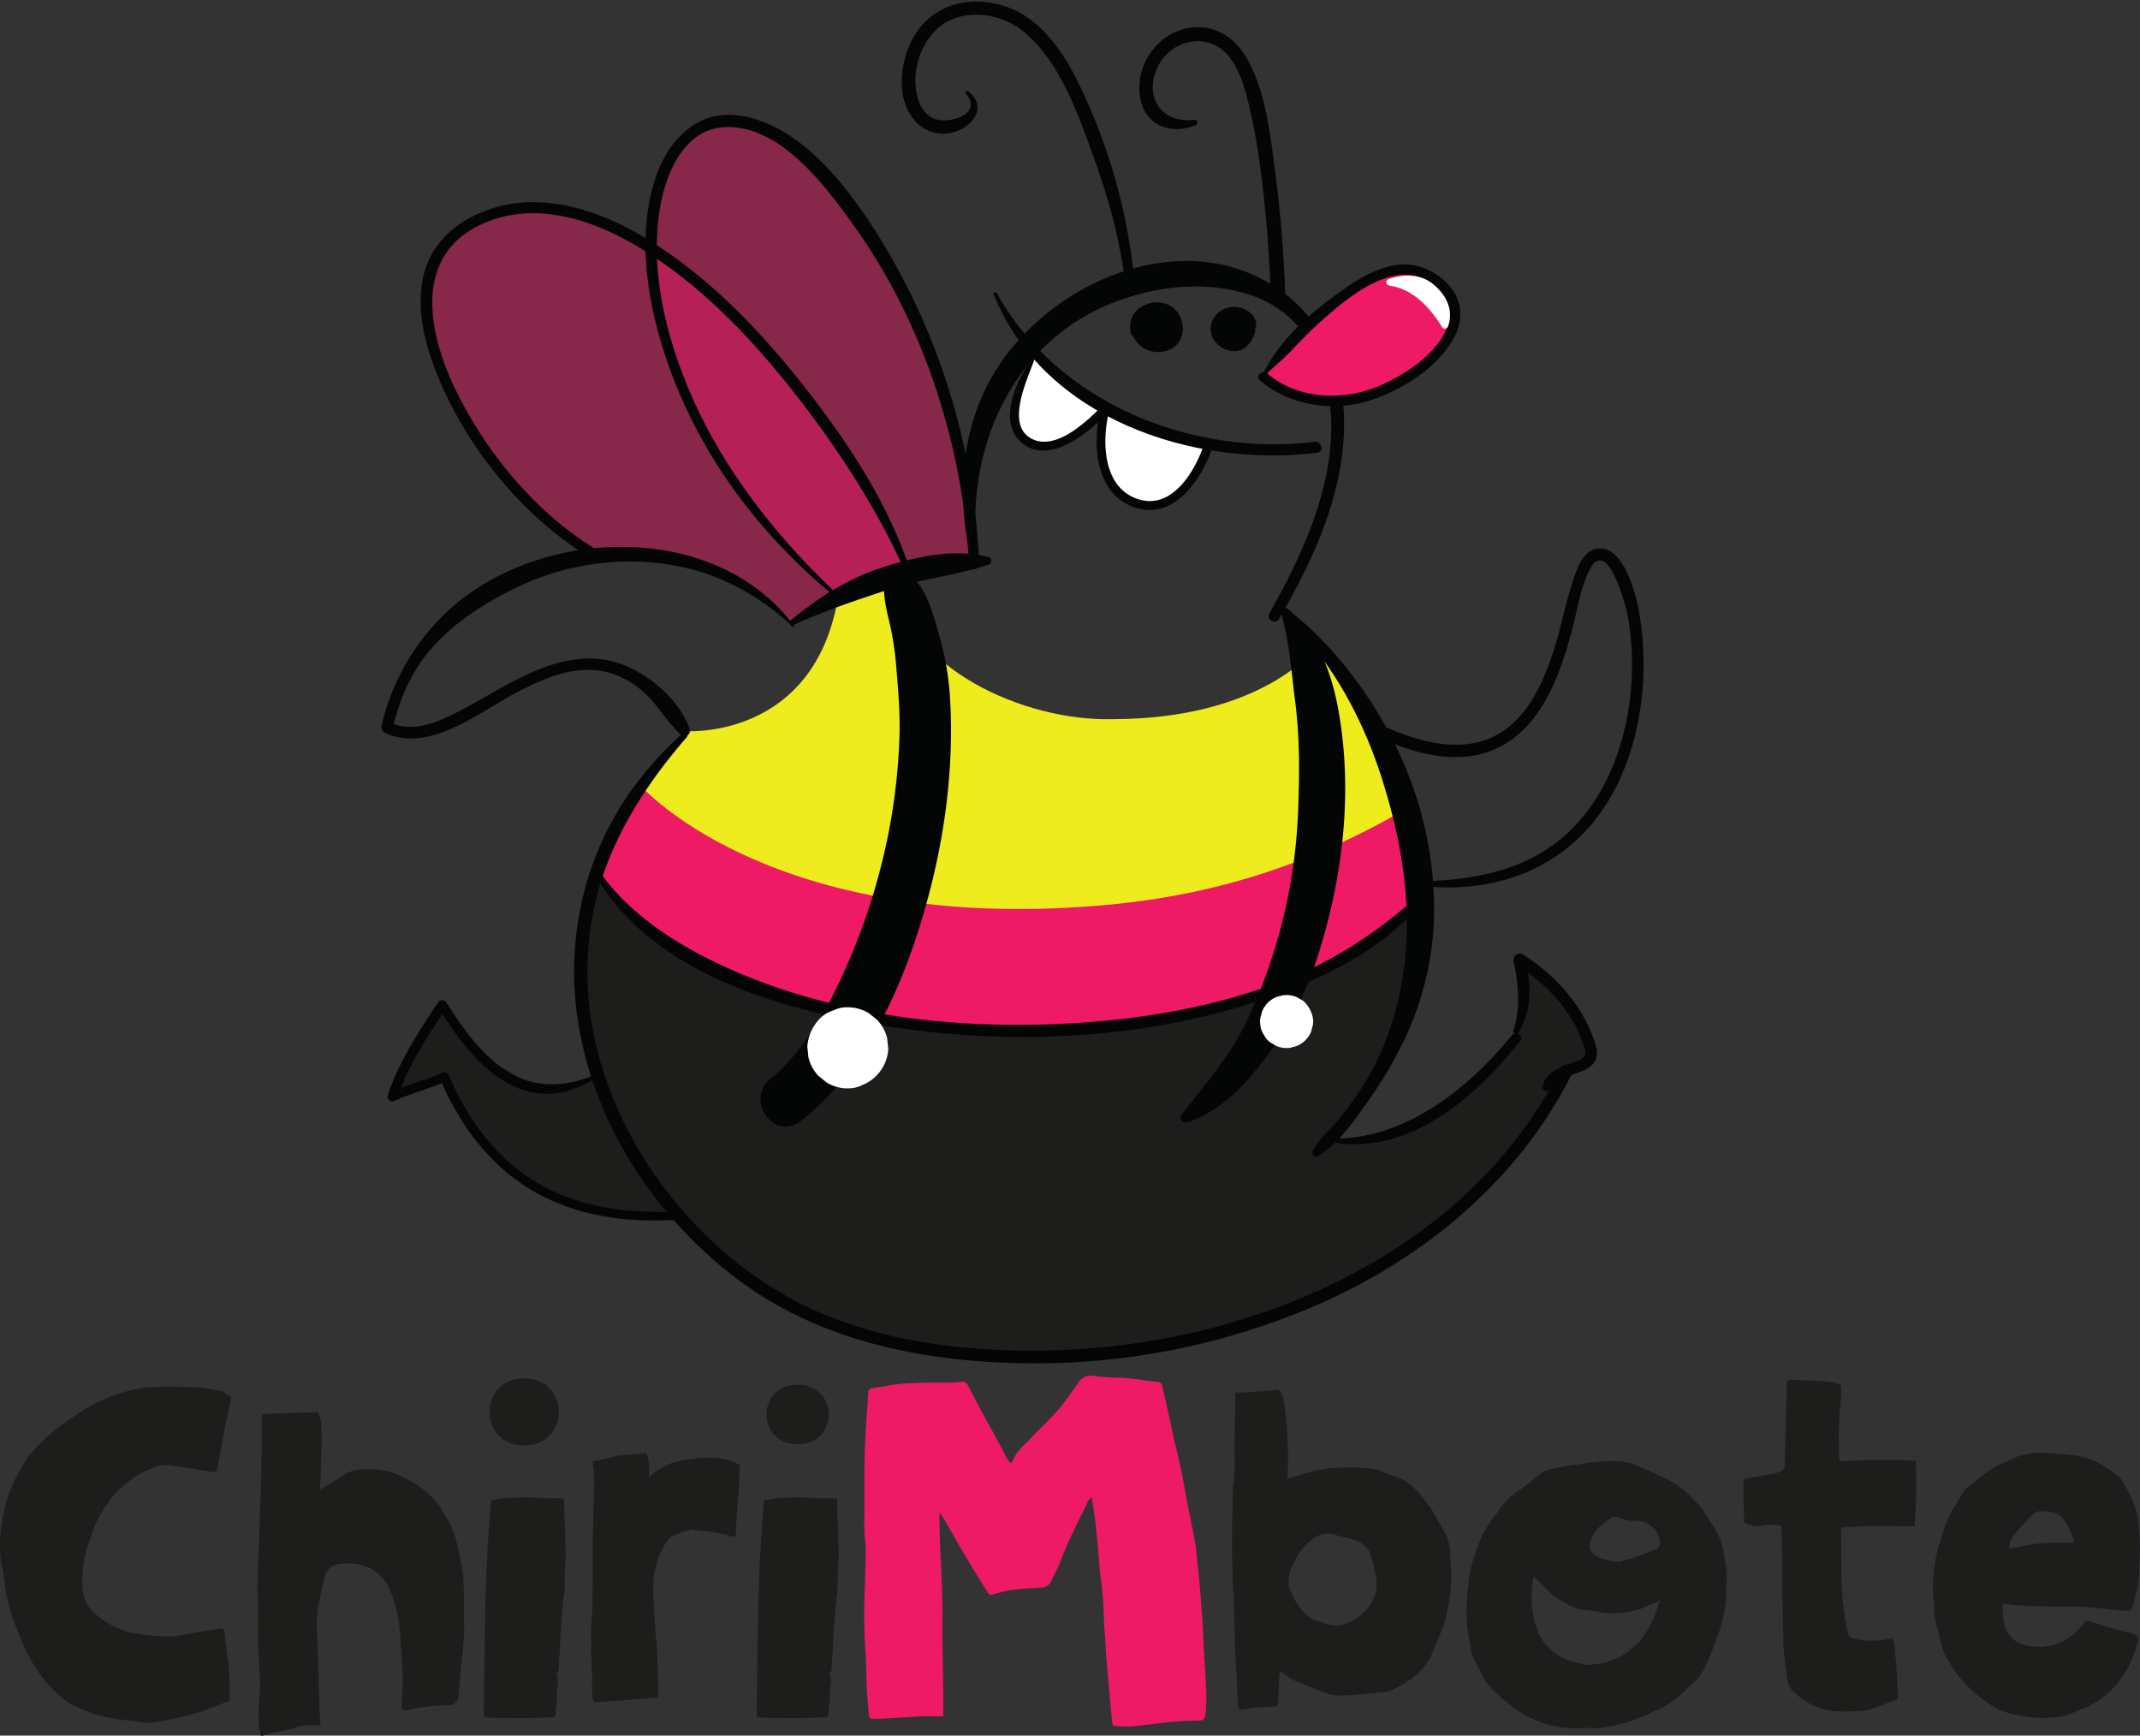 <svg xmlns="http://www.w3.org/2000/svg" viewBox="0 0 681.8 552.95"><rect x="0" y="0" width="681.8" height="552.95" fill="#333333" stroke="none"/><g id="e7106d7e-f93e-40dd-af1d-b05ab8ab4663" data-name="Capa 2"><g id="f0dcddc9-ce0b-4934-98c8-6182306a7d3f" data-name="Capa 7"><path d="M277.9,185.15l-25.53,13.2s-9-7.14-9.62-8S200,161,148.89,191.75c-32.41,26.32-25.08,41.58-20.61,41.57s7.46,0,18.58-5,21.87-13.26,26.87-13.51,15.05-3.63,18.55-2.79,12.26,5.33,13.32,6.2,11,12.3,11,12.3,4.24,2.32-.54,5.93-19.9,23.31-20.28,26.36,195,50.91,256.34,18.82c-6.11-62.26-45.48-89-45.48-89a125.51,125.51,0,0,0,18.54-46.37c4.85-27.2-3.62-48.85-25.54-53.9s-63.24-6.48-76.15,22.21c-19.54,31.38-13.1,64.1-13.1,64.1" style="fill:none"/><path d="M217,234.32s-26.79,32.48-27.12,47.32,51.33,87.41,144.33,64.79,121-56.84,121-56.84l-8-36.27" style="fill:#ee1a66"/><path d="M437,229.7s19.31,15.43,36.8,7.9,22.6-28.49,22.6-28.49l9.5-30.26s5-5.1,8.07,0,9,14.35,7.83,16-1.34,29.24-2.8,39.5-17,37.77-33.42,42.2-30.11,6.64-32.58,5S440,230.46,437,229.7Z" style="fill:none"/><path d="M308.88,164.73S284.71,37.67,231.2,37.11c-43.78,9.64-13.35,87.32-13.35,87.32S246.7,180,268.59,189.54C283,186.7,308.15,181,308.15,181S312,178.51,308.88,164.73Z" style="fill:#ee1a66;opacity:0.45"/><path d="M189.53,176.73s-73-54.16-46.92-99.53C164.25,54.87,200.49,75,200.49,75s32.3,22.25,41.16,33.9,38.5,49.88,41.69,58.88a101.05,101.05,0,0,0,8.22,17.09l-39.19,13.52S233.57,174.82,189.53,176.73Z" style="fill:#ee1a66;opacity:0.45"/><path d="M190.75,279s23.75,34.22,66.95,41.25,65.45,14.49,104.43,5.63,64.48-18.45,73.61-25.42A125.14,125.14,0,0,0,452,285.3s5.68,20.62-3.72,35.54c-4.86,18.48-25.2,42.41-25.2,42.41s8.26-.36,11.14-.08,18.48-1.81,32.66-16,15.6-15.92,15.6-15.92l1.56-7.11.75-18a18,18,0,0,1,7.49,6.56c2.72,4.52,16.9,14.76,14.51,21.75s-8.38,6.23-10.58,8.1-2.48,7.22-2.32,9.36-19.38,21.79-24,26.56S426.6,427.92,343.1,432.77,219.93,391.15,216,387.17,171.71,336.39,190.75,279Z" style="fill:#1d1d1b"/><path d="M125.77,346.37l13.94-25.22a15.51,15.51,0,0,1,6.87,6.32c2.86,4.76,7.61,11.47,12.77,12.57s9.87,10.83,29.65,2.46c7.9,25.22,23.39,37.1,23.39,37.1l6.54,5.41s-23.08,3.62-35.51-1.62c0,0-26.93-4.67-41.25-38.94C140.53,340.65,127.54,351.31,125.77,346.37Z" style="fill:#1d1d1b"/><path d="M204.32,250.53s39.61,45,139.91,38.42c31.92-2,66.31-9.33,104.17-31.51-11.37-26.85-29.12-51.18-29.12-51.18s-16.71,22.86-65,22.86c-27.55.7-66.06-16-70-45.3-.87-6.49-21.77,12.19-24.16,10s8.74-6.17,7.16-5.19c-7,47.51-49.13,44.31-49.13,44.31Z" style="fill:#eeec1d"/><path d="M329.07,113.65s-12.5,21-1.67,26.5,23.33-9.66,23.33-9.66v1.27S347.9,158.48,363.57,161s22.59-19.83,22.59-19.83S343.73,132.49,329.07,113.65Z" style="fill:#fff"/><path d="M311.4,177.47c-4.29-34.4,11.29-69.81,45.43-81.86,12.92-4.57,27.12-6,40.38-2s21.88,14.29,25.15,27.5c6.38,25.71-5.53,52.44-17.93,74.25-1.14,2,1.9,3.82,3.06,1.83,12.41-21.33,23.41-45.83,20.15-71.2A47.72,47.72,0,0,0,404.88,90.5C376.05,73,337.79,89,319.6,114.49,306.36,133,304.34,156,309.28,177.78a1.07,1.07,0,0,0,2.12-.31Z" style="fill:#040505"/><path d="M253,199.47c-26.21-35.54-87.18-31.67-114.87-.16a72.17,72.17,0,0,0-16.62,32.08,1.87,1.87,0,0,0,1,2c14,6.83,30.22-6.51,42-12.72,7.85-4.14,16.89-8.18,26-7.08a27,27,0,0,1,13.68,6.16c5.1,4.16,8,10,12.79,14.4a1.7,1.7,0,0,0,2.76-1.73c-3.09-9.71-14.21-18.83-23.91-21.53-8.4-2.34-17.07-.58-25,2.72-8.38,3.51-16,8.49-24,12.68-6.78,3.53-15.17,7.49-22.68,3.83l1,2c2.2-10.18,6.74-19.88,14-27.41s16.4-13.18,25.64-17.63c18-8.67,39.48-10.74,58.62-4.83a74.55,74.55,0,0,1,29.21,17.54c.22.22.61-.1.42-.36Z" style="fill:#040505"/><path d="M290.25,182.44c-6.89-21.19-19.09-40.06-32.67-57.56C243.12,106.25,226.29,88.43,206,76.06c-15.88-9.69-35.63-16-53.54-8-8.37,3.74-15,10-17.36,19.06C132.62,96.64,134.72,107,138,116c9,24.72,28.05,48.6,50.7,62.08a1.62,1.62,0,0,0,1.66-2.77c-19.44-11.63-35.36-30.9-45.22-51.14-8.38-17.21-13.67-41.57,7-52.09,17.22-8.77,36.69-2.33,52.13,7.13,19.32,11.83,35.5,28.9,49.34,46.65,13.58,17.41,26.27,36.89,35.16,57.17a.81.81,0,0,0,1.5-.62Z" style="fill:#040505"/><path d="M268.3,190.72C248,172,230.11,149.51,219.38,123.91,211.89,106,207,85.38,210.31,66c1.92-11.15,7.85-25.17,21.05-25.52C249,40,263.62,60,272.55,72.61c21.83,30.74,34.31,69.55,36.17,107.06.1,2.06,3.31,2.16,3.23.07a214,214,0,0,0-30.48-102c-9.87-16.29-25.76-38.39-46.51-41-13.35-1.66-22.41,8.52-26.23,20.28-5.95,18.27-2.48,39.27,3.47,57.05,10.31,30.77,30.27,57.15,55.46,77.32a.49.49,0,0,0,.64-.73Z" style="fill:#040505"/><path d="M316.6,93.82c15.9,39.5,63.48,55.34,103.11,50.41,2.28-.28,1.39-3.73-.86-3.46-39,4.71-81.7-12.12-101.3-47.44-.3-.53-1.17-.07-.95.49Z" style="fill:#040505"/><path d="M328.9,114.34c-5.11,6.33-11.59,20.86-2.73,27.24s21.07-4.15,26.79-10.07l-2.3-1.53c-2.64,10.82-2.11,27,10.48,31.56,12.84,4.62,21.81-8.86,25.22-19.2a1.43,1.43,0,0,0-2.7-.94c-2.86,8.69-10.39,21.56-21.58,17.44-10.93-4-11-18.62-8.72-27.93.31-1.25-1.2-2.66-2.3-1.53-4.73,4.89-15,14.67-22.7,10.22-8-4.59-.9-19,1.15-24.94.12-.34-.39-.59-.61-.32Z" style="fill:#040505"/><path d="M252.71,199.18c9.8-4.54,20.19-8,30.44-11.37,10.44-3.42,21.59-4.43,32-8a1.26,1.26,0,0,0-.09-2.3c-10.7-2.89-22.46-.26-32.77,2.89-11.56,3.53-21.07,9.65-30.41,17.24-.76.62-.07,2,.88,1.54Z" style="fill:#040505"/><path d="M406.92,194c15.85,13.84,26.73,33.49,33.12,53.33,8.17,25.4,11.68,51.69,3.66,77.77a86.16,86.16,0,0,1-9.43,20.8,109.61,109.61,0,0,1-7.62,10.56c-2.71,3.31-6.28,6.26-8.39,10-.56,1,.35,2.5,1.55,1.85,6.3-3.43,11.39-11,15.53-16.76a129.6,129.6,0,0,0,11.83-19.81,96.64,96.64,0,0,0,9.73-40.42c.33-26.45-8.35-51.53-23.68-72.93-7-9.78-15.34-18.84-25.2-25.79a.89.89,0,0,0-1.1,1.41Z" style="fill:#040505"/><path d="M307.78,29.84c5.41,6.53-5.09,9.71-9.86,8.07-3.06-1-4.78-4-5.6-6.94a22.83,22.83,0,0,1,5.87-21.43c7.46-7.23,20.19-5.8,27.83.45,10.6,8.66,16.34,23.41,20.9,35.88,2.56,7,5,14.08,7,21.24a174,174,0,0,1,4.92,25.54c.25,1.84,3,1.24,2.8-.56a183.18,183.18,0,0,0-12.91-54.17c-5.64-13.63-13.52-31.13-28.77-36-11.3-3.59-23.23-.45-29.13,10.31-4.16,7.59-5.49,19.33.68,26.3A12,12,0,0,0,304.17,42c5.91-1.81,10.44-8,4.4-12.88-.45-.37-1.19.22-.79.71Z" style="fill:#040505"/><path d="M380.46,38.17c-10.51,1.31-16.14-7.49-11.61-16.85,4.39-9.06,16.53-11.34,22.86-3.09,3.86,5,5.41,11.79,6.79,17.88,1.53,6.7,2.56,13.51,3.42,20.33,1.6,12.8,2.53,25.69,3,38.58.11,3,4.75,2.75,4.63-.23-.5-13.13-1.49-26.25-3.19-39.28-1.59-12.25-3-26.6-9.44-37.44-4.62-7.83-13.08-11.55-21.74-8.18A19.68,19.68,0,0,0,363,28.72c.36,10.26,8.74,14.78,18,11.16a.9.9,0,0,0-.45-1.71Z" style="fill:#040505"/><path d="M402.57,119.66c6.35-9.73,35.12-39.35,49.92-33,30.05,13.11-7.19,41.46-26.23,41-10.15-.42-16.5-1.27-23.69-7.62" style="fill:#ee1a66"/><path d="M402.84,119.9c2.36-2.59,5.17-4.68,7.59-7.19,3.43-3.56,6.8-7.12,10.5-10.4,6.94-6.15,16.27-14.15,26-14.78,8.61-.55,17.68,7.94,14.22,16.62-3.37,8.48-12.61,14.6-20.54,18.27-11.73,5.44-26.68,5.17-36.87-3.43-1.56-1.32-3.93.85-2.35,2.19,9.61,8.15,23.65,10.26,35.55,6.25,9.89-3.33,20.59-10,25.94-19.19,5.14-8.84,1.59-17.24-7.12-21.9-9.85-5.27-20.19.47-28.42,6.35-9.85,7-19.9,15.65-25.09,26.81a.36.36,0,0,0,.58.4Z" style="fill:#040505"/><path d="M360.69,105.27c3.38,8.46,17.77,7,14.6-3.17-3-8.89-16.93-4.92-14.39,4.23" style="fill:#040505"/><path d="M360.35,105.38A8.88,8.88,0,0,0,370.69,112c4.83-.88,7.2-5.29,5.77-9.89-3.12-10.07-19-5.95-16.07,4.41.17.57,1.16.38,1-.22-1.72-8.85,12-11.48,13.06-2.43.4,3.42-2.08,5.59-5.39,5.55a9.74,9.74,0,0,1-8.12-4.33.35.35,0,0,0-.63.3Z" style="fill:#040505"/><path d="M399.4,105.63c1.69-5.5-8.4-10.24-12.09-3.28C383.72,109.13,396.1,116.35,399.4,105.63Z" style="fill:#040505"/><path d="M399.56,105.72c2.13-3.9-1.41-7.23-5.15-7.86-4.14-.7-8.42,2.2-8.7,6.55-.22,3.46,2.6,6.51,5.86,7.28,4.31,1,7.25-2.08,8.36-6,.16-.58-.79-.91-1-.34-1.08,2.79-3.22,5.44-6.53,4.79-2.37-.46-4.65-2.55-4.75-5.07a5.19,5.19,0,0,1,5.61-5.09c2.7.21,6,2.75,6,5.61A.18.18,0,0,0,399.56,105.72Z" style="fill:#040505"/><path d="M217.56,233.61c-14.25,12.71-24.64,28-30.29,46.36a102.31,102.31,0,0,0-2.61,48.39c5.74,31.69,25.26,60.64,51,79.71,25.42,18.87,57.09,25.42,88.25,26.2a225.79,225.79,0,0,0,97.2-19.18c33.63-15,63.08-39.7,79.71-73,1.13-2.25-2.28-4.2-3.41-1.93C468,398.71,400.9,427.7,338.08,430.09c-29.9,1.14-62.71-2.63-88.94-18-26.71-15.64-47.86-41.86-57.11-71.43a101.12,101.12,0,0,1-2.37-53.26c4.63-19.69,16-37.44,29.15-52.54.65-.76-.49-1.94-1.25-1.26Z" style="fill:#040505"/><path d="M421.11,363.28c25.95,6.39,48.12-12.57,63.21-31.64,1.29-1.63-1.43-3.3-2.72-1.72-14.48,17.82-36.11,34.71-60.43,32.66-.41,0-.44.61-.06.7Z" style="fill:#040505"/><path d="M483.66,329.22c4.64-7.66,4.14-15.52,2.29-24l-2.82,2.18c9.4,5.79,17.78,14.71,21.35,25.36.38,1.15.92,2.33.46,3.43-.73,1.72-4.15,2.36-5.7,3-3.35,1.34-7.26,3.27-7.79,7.16-.17,1.18,1.21,1.65,2.05,1.08,2.77-1.89,4.55-3.93,7.86-5.19,2-.76,4.27-1.36,5.83-2.92,2.33-2.33,1.7-5,.74-7.79C504,320,495.25,310.39,485.05,304a2,2,0,0,0-2.82,2.19c1.5,7,2.36,15.14-.09,22.09-.31.89,1,1.82,1.52.9Z" style="fill:#040505"/><path d="M190.1,279.49c18.11,30.55,58,42,90.8,47.24,40.48,6.47,84.15,4.75,123.06-8.88,17.7-6.2,37.28-15.41,49-30.64.73-.95-.61-2.3-1.53-1.48-13,11.58-26.81,20.67-43.12,26.92-18.42,7.06-38.08,10.93-57.69,12.68-38.77,3.45-80.44-.28-116.45-15.88-15.9-6.89-32.36-16.72-42.62-31-.68-1-2,.12-1.42,1.08Z" style="fill:#040505"/><path d="M188.82,342.82c-9.25,3.62-19.14,3.86-27.63-1.74-8-5.31-13.83-13.62-18.94-21.6a1.58,1.58,0,0,0-2.7-.12c-6.1,9.22-12.54,19-16,29.56a1.54,1.54,0,0,0,2.16,1.83c5.34-2.49,11.15-3.82,16.49-6.35l-2-.65c6.6,15.52,17.07,29.26,32.26,37.14,13.54,7,28.84,8.72,43.88,7.68,1.83-.13,1.25-2.93-.56-2.8-14.65,1-29.73-.83-42.79-7.91-14.24-7.71-23.89-20.81-30.1-35.5a1.53,1.53,0,0,0-2-.65c-5.35,2.52-11.16,3.84-16.51,6.33l2.16,1.84c3.39-10.33,9.75-19.84,15.72-28.83l-2.69-.12c5.8,9.1,12.5,18.76,22.13,24.14,9.4,5.25,18.7,4.17,27.69-1.31a.54.54,0,0,0-.49-.94Z" style="fill:#040505"/><path d="M452.8,282.19c22.85,2.74,45.06-5.12,58.13-24.72,10.2-15.3,13.73-34.89,12.43-53-.51-7.08-1.65-14.37-4.49-20.93-1.55-3.59-4.18-8.4-8.6-8.77-4.81-.39-7.06,4.41-8.43,8.19-2.74,7.59-4.13,15.63-6.56,23.32-3,9.61-7.32,20.1-15.79,26.2-11.91,8.59-27.42,4.08-39.57-1.54-2.28-1-4.23,2.36-1.93,3.42,10.39,4.79,22.38,8.76,33.88,5.87,8.31-2.09,14.76-7.86,19.26-15,4.66-7.37,7.37-15.86,9.65-24.22,1.75-6.4,2.66-13.88,5.84-19.78,5.55-10.24,11.44,11.83,12,15.16,3,16.87,1,35.63-6.32,51.16-4.61,9.73-11.59,18.26-20.84,23.89-11.39,6.95-25.5,9.12-38.65,9.35a.71.71,0,0,0-.05,1.41Z" style="fill:#040505"/><path d="M442.63,91c7.55,1,13.12,7.14,16.86,13.28a1.08,1.08,0,0,0,1.83-.27c1.94-5.37-.7-10.18-4.86-13.58-4-3.26-9.46-3.05-14.14-1.47-1,.35-.68,1.91.31,2Z" style="fill:#fff"/><path d="M282,184.31c-1.23,5.23,1,11.67,2,16.84a99.77,99.77,0,0,1,1.54,11.14c.54,6.83,1.16,13.61,1.07,20.47a190.75,190.75,0,0,1-5.9,43.11,200.43,200.43,0,0,1-14.76,40c-5.07,10.29-11.89,20.77-20.52,27.87-8.16,6.72,1.24,20,9.67,13.41,18.22-14.26,29.43-36.38,36.6-57.92,8.13-24.45,12.49-50.75,11-76.54A90.13,90.13,0,0,0,299.38,203c-1.95-6.78-4.37-17.73-11.48-20.93-1.91-.86-5.35-.07-5.91,2.29Z" style="fill:#040505"/><path d="M408.19,195.43c2.64,9.14,3.24,18.78,4.46,28.17,1.48,11.45,1.37,23.17.92,34.69A171.12,171.12,0,0,1,397,325.73c-5.3,11-13.22,19.89-20.64,29.46a1.6,1.6,0,0,0,1.68,2.39c11.51-3.58,20-13.32,26.85-22.88a111,111,0,0,0,15.95-33.34c7.28-24.14,10.06-50.17,5.58-75.08-2.18-12.08-6.62-24.08-16.11-32.29-.91-.79-2.48.32-2.16,1.44Z" style="fill:#040505"/><path d="M269.6,346.72a9.88,9.88,0,0,0,5.07-1A13.26,13.26,0,0,0,283,334.31l-.34-3.45a12.89,12.89,0,0,0-3.2-5.93l-2.57-2.08a12.89,12.89,0,0,0-6.3-1.93,9.75,9.75,0,0,0-5.06,1,9.53,9.53,0,0,0-4.32,2.59,14.34,14.34,0,0,0-4,8.86l.34,3.45a12.9,12.9,0,0,0,3.21,5.94l2.56,2.08a12.91,12.91,0,0,0,6.3,1.92Z" style="fill:#fff"/><path d="M403.25,320.29h0a6.35,6.35,0,0,0-1.42,3.05,6.19,6.19,0,0,0-.28,3.28,6.31,6.31,0,0,0,1.1,3,6.43,6.43,0,0,0,2.08,2.5l1.95,1.13a8.42,8.42,0,0,0,4.38.57l2.08-.57a8.4,8.4,0,0,0,3.43-2.61h0a6.39,6.39,0,0,0,1.42-3.06,6.19,6.19,0,0,0,.28-3.28,9.42,9.42,0,0,0-3.17-5.51l-2-1.14a8.52,8.52,0,0,0-4.38-.56l-2.08.56a8.57,8.57,0,0,0-3.43,2.61Z" style="fill:#fff"/><path d="M69.93,518.92l-7.76,1.19c-2.19.4-4.58,1-7,1.2a53.14,53.14,0,0,1-8-.4,27.06,27.06,0,0,1-15.92-6,12.1,12.1,0,0,1-5-10.15,36.53,36.53,0,0,1,2.58-14.73,38.28,38.28,0,0,1,7-13.13A30.72,30.72,0,0,1,49,467.58a10.78,10.78,0,0,1,6.17-.6c4.18.6,8.36,1.19,12.54,2,1,0,1.39-.2,1.59-1.19.2-1.2.4-2.39.6-3.39.8-4.57,1.59-8.95,2.59-13.53q.58-2.69,1.19-6a3,3,0,0,1-2.19-1.39c-.2-.2-.79-.2-1-.2-.6-.2-1.2-.2-1.6-.4-1.79-.2-3.58-.8-5.17-.8-4.78-.2-9.55-.39-14.33-.2-3.78,0-7.56,1-11.34,2A53.56,53.56,0,0,0,25,450.26c-2.58,1.79-5.37,3.59-7.76,5.58a73.68,73.68,0,0,0-7,6.76,38.75,38.75,0,0,0-4,6,42.36,42.36,0,0,0-4.18,9.75,49.42,49.42,0,0,0-1.79,9.16,40,40,0,0,0,.2,10.94c.79,3.19,1,6.57,1.59,9.75.4,2,1,4.18,1.59,6.17s1.39,3.78,2.19,5.77a59.74,59.74,0,0,0,5.57,11.35,36.81,36.81,0,0,0,6.17,7.36,19.21,19.21,0,0,0,6,4.58c4,1.79,7.76,3.38,12.14,4a13.41,13.41,0,0,0,2.79.4c2.19.39,4.37.39,6.56.79a9.67,9.67,0,0,0,4.78,0,103,103,0,0,0,13.13-3c3.39-1,6.57-2.39,10.15-3.78v-6c0-5.38-1.19-10.55-1.59-15.92C71.32,518.92,70.92,518.72,69.93,518.92Z" style="fill:#1d1d1b"/><path d="M147.74,505.59a52.09,52.09,0,0,0-1.2-9.56c-1-4.17-1.59-8.35-4-11.94-.59-1.19-1.39-2.19-2-3.38-3.18-5-7.76-8.16-13.13-10.55a23.74,23.74,0,0,0-13.93-1.79,13,13,0,0,0-4.78,2,78,78,0,0,1-6.76,4.18c.2-4.18.39-8,.39-11.94a47.69,47.69,0,0,0,0-7.56,11.9,11.9,0,0,0-1-5.17l-17.71.59c0,.6-.2,1-.2,1.59v6.37c0,4.18-.2,8.16-.2,12.14-.2,6-.4,11.74-.6,17.71-.2,5.58-.39,11.15-.59,16.92,0,2.19.2,4.58.2,6.76v12.94c.19,2.59.39,5,.39,7.56a35.31,35.31,0,0,1,0,8,68.74,68.74,0,0,0-.2,9,29.55,29.55,0,0,0,.8,3.58c1.19-.2,2-.6,3-.8,2.38-.59,4.77-1,7.16-1.59a15.66,15.66,0,0,1,6.77-1,6.77,6.77,0,0,0,2-.2c-.2-2.39-.4-4.78-.4-7-.2-3.18-.2-6.17-.2-9.15-.2-3.58-.4-7.17-.4-10.75a46.34,46.34,0,0,1,.2-10.55c.6-3.18,1.19-6.16,2-9.15a5.29,5.29,0,0,1,4.78-4.58,23.52,23.52,0,0,1,5.17,0A13.24,13.24,0,0,1,123.46,505,37.79,37.79,0,0,1,127,516.33c.4,3,.6,6,.8,9a103.67,103.67,0,0,1,.4,13.53,52.15,52.15,0,0,1-.4,5.57c1.39,1,2.39.2,3.58,0a74,74,0,0,1,11.34-1.19c2.19,0,3.19-1,3.39-3.18.19-3,.59-6.17.79-9.16.4-4.18,1-8.16,1-12.14C147.74,514.34,147.94,510,147.74,505.59Z" style="fill:#1d1d1b"/><path d="M180.17,493.45c0-4-.2-8-.4-11.94v-4a8.85,8.85,0,0,0-2.19-.2,38,38,0,0,1-4.77,0,81,81,0,0,0-13.93.2l-2.39.59c-2.19,23.09-2,46-2.39,68.86a1.51,1.51,0,0,0,.8.2c4.18.2,8.56.2,12.73.2,2.79,0,5.38-.2,8-.2,1,0,1.39-.4,1.39-1.39,0-2,.59-4,.4-6.17-.2-2,1-4-.2-6.17a3.13,3.13,0,0,1,.39-.6,2.85,2.85,0,0,0,.4-1.19c0-2,.2-4,.4-6,0-2.79.2-5.38.4-8,.2-3.59.6-7.17,1-10.55.2-2.39,0-4.58.2-6.77C180,498,180.37,495.84,180.17,493.45Z" style="fill:#1d1d1b"/><path d="M220.57,464.79c-5.18.6-9.95,1.79-13.93,6.17a17.68,17.68,0,0,0-.6-8,10.49,10.49,0,0,1-2.39.2l-7,.6c-1.79.39-3.59,1-5.58,1.39-.59.2-1.39.2-2.18.4a6.44,6.44,0,0,0,.19,2c0,1.19.2,2.39.2,3.38,0,4-.2,8.16-.2,12.14a30.78,30.78,0,0,1-.19,4.18v12.54c0,4.17-.2,8.55-.2,12.73,0,2.59-.4,5.18-.4,7.56,0,1,.07,2.1.1,3.15a23,23,0,0,0,.12,5.18c0,2,.09,3.9.18,5.8a59.44,59.44,0,0,0,0,6c.2,1.79.39,2,2.19,2,2.18,0,4.17-.39,6.36-.39,3.59-.4,7.37-.6,10.95-.8,1.39,0,1.59-.2,1.59-1.59-.2-4.18-.2-8.36-.4-12.54,0-2.39-.4-5-.59-7.36,0-1.2-.2-2.39-.2-3.39-.2-2.58-.2-5-.4-7.36-.4-6.37.6-12.34,4.18-17.51a5.72,5.72,0,0,1,3-2.39,34.69,34.69,0,0,1,4.18-1.39,2.17,2.17,0,0,1,1-.2c4,.6,8,.79,11.74,2a6.77,6.77,0,0,0,2.19.2c0-7.76,1.19-15.13,1.19-22.69C230.92,464,225.94,464.19,220.57,464.79Z" style="fill:#1d1d1b"/><path d="M267.13,493.45c0-4-.2-8-.4-11.94v-4a8.85,8.85,0,0,0-2.19-.2,38,38,0,0,1-4.77,0,81,81,0,0,0-13.93.2l-2.39.59c-2.19,23.09-2,46-2.39,68.86a1.51,1.51,0,0,0,.8.2c4.18.2,8.55.2,12.73.2,2.79,0,5.38-.2,8-.2,1,0,1.4-.4,1.4-1.39,0-2,.59-4,.4-6.17-.2-2,1-4-.2-6.17a3.13,3.13,0,0,1,.39-.6,2.85,2.85,0,0,0,.4-1.19c0-2,.2-4,.4-6,0-2.79.2-5.38.4-8,.2-3.59.59-7.17,1-10.55.2-2.39,0-4.58.2-6.77C266.93,498,267.33,495.84,267.13,493.45Z" style="fill:#1d1d1b"/><path d="M354.29,548.37q-.6-6.57-1.19-13.13c-.4-4.38-.8-9-1-13.33-.39-3.79-.39-7.37-.59-11.15s-.8-7.56-1.2-11.34c-.2-3.78-.6-7.37-1-11.15-.2-3.18-.8-6.37-1.2-9.55a7.36,7.36,0,0,0-.4-1.79,6.59,6.59,0,0,1-1,1.19c-1.59,3.59-3.38,6.77-5,10.35-1.79,3.58-3.18,7.37-4.77,11.15-.8,1.39-1.39,3-2.19,4.37a3.37,3.37,0,0,1-3.18,1.8c-3.19.2-6.37.39-9.56.79-2.19.4-4.18,1-6.56,1.59-.2-.39-.8-.79-1-1.19-2.78-4.38-5.37-8.76-8-13.13q-2.38-4.19-4.78-8.36a27.66,27.66,0,0,0-2.38-3.59c0,11.15,1,21.9,1,32.64-.2,10.55.4,21.3.2,32.24h-6.37l-10.54.6a52.12,52.12,0,0,1-5.58.2c-.79,0-1.19-.6-1.19-1.4l-.6-7.16c-.2-4-.2-8-.4-11.74a182.82,182.82,0,0,1-.19-23.29c0-3,.19-6.16.19-9.35v-2.19a58.41,58.41,0,0,1-.39-10.15V467c0-3.58.2-7.36.39-11,.2-4,.6-8.15.8-12.13a1.4,1.4,0,0,1,1.19-1.6c1,0,1.8-.4,2.79-.4a15.81,15.81,0,0,0,3-.59c2.18-.2,4.57-.6,6.76-.6,4.38-.2,8.76-.2,13.14-.2.79,0,1.59-.2,2.38-.2a2.07,2.07,0,0,1,2.59,1.2c1.59,3,3.19,6.17,4.78,9.15,2.78,5,5.37,9.75,8,14.73l.79.79c.4-.39.8-.79.8-1.19,1.19-2.79,3.58-4.58,5.57-6.77,3-3.18,6.17-6,9-9.35,2.19-2.59,4.18-5.57,6.17-8.36a4.73,4.73,0,0,1,4.57-2.19,50.8,50.8,0,0,0,7.76.6,77.49,77.49,0,0,1,9.56,1c1,.19,2.18.19,3.38.39,1,0,1.39.8,1.59,1.79,1,4.58,2,9,3,13.54a49.22,49.22,0,0,0,1.19,5.37q1.8,7.17,3,14.33c1,5.57,2.19,10.94,3.18,16.32.4,2.58.6,5,.8,7.36.39,3.58.79,7.16,1,11,.4,4,.6,8,.8,12.13.2,5,.59,9.95.79,14.73a47.68,47.68,0,0,1,0,7.56,5.45,5.45,0,0,1-.2,1.79c-.39,2-.59,1.8-2.38,2a89.66,89.66,0,0,0-10.35.6L360.86,550a32.66,32.66,0,0,1-6.17-.2A5.09,5.09,0,0,1,354.29,548.37Z" style="fill:#ee1a66"/><path d="M462,495.44a14.37,14.37,0,0,0-1.59-7c-1.4-2.58-3-5.17-4.38-7.76-.6-1-1.59-1.79-2.19-2.78-2.79-4-6.17-6.77-10.75-8-.79-.2-1.39-.6-2.19-.8a17.76,17.76,0,0,0-5.37-1.39,107.24,107.24,0,0,0-11.34,0c-2,.2-4,.59-6,1l-7.76,2.39c-.2,0-.2-.2-.2-.4a123.57,123.57,0,0,0-1.2-24.28,11.34,11.34,0,0,0-.79-2.39,1.35,1.35,0,0,0-1.79-1.19c-2.59.4-5,.4-7.37.6a46.44,46.44,0,0,1-5.37.2,10.4,10.4,0,0,0-.2,2.38v4.78c-.2,3.78-.2,7.36-.2,10.95,0,4,.2,7.76-.4,11.54a52.64,52.64,0,0,0-.19,5.57c-.2,5-.2,9.95-.2,14.73,0,3.38.2,6.56.2,9.75,0,2.39.39,4.77.39,7.16.2,5,.2,9.95.4,14.73.2,5.37.6,10.55.8,15.92a19.48,19.48,0,0,0,.4,3.38c.59,0,1,.2,1.39,0a80,80,0,0,1,9.95-.79c.79,0,1-.6,1.19-1.4,0-3,.2-5.77.4-8.75,0-.4.2-.6.2-1.2a22.36,22.36,0,0,0,7,4c1.19.4,2.38,1,3.58,1.4,3,1.39,6,2.58,9.35,2.38,4.78-.19,9.35-.79,14.13-1.19.2,0,.4-.2.6-.2a29.59,29.59,0,0,0,10.94-7.36,19.22,19.22,0,0,0,3.19-5.57c1.19-3.19,2.78-6.17,3.78-9.36a71.23,71.23,0,0,0,2-14.33C462.35,500,462.15,497.83,462,495.44Zm-26.07,16.71a16.53,16.53,0,0,1-6.17,4.78,10.23,10.23,0,0,1-8.36,0,13.84,13.84,0,0,1-4.38-1.79,16.5,16.5,0,0,1-5-6.57c-.8-1.59-1.79-3.18-1.39-5.17-.2-2.79,1.19-4.78,2.38-7a16.38,16.38,0,0,1,6.77-7,6.76,6.76,0,0,1,5.57-.4c2,.6,4,1,6,1.59a7.55,7.55,0,0,1,5.57,5.57c.6,2,1,4,1.4,5.77A12.32,12.32,0,0,1,435.88,512.15Z" style="fill:#1d1d1b"/><path d="M549.31,495.64a21.16,21.16,0,0,0-3.19-9c-2-3.18-4-6.57-7-9.35a26.14,26.14,0,0,0-6.77-5.38c-3.58-1.79-7.36-3.58-11.14-5.17a20.14,20.14,0,0,0-5-1.19,50.87,50.87,0,0,0-10.94.59c-3,.6-6,.8-8.76,1.4-2,.4-4.18.79-5.77,2-2,1.59-3.78,3.18-5.77,4.57a25.88,25.88,0,0,0-8.36,8.36,42.64,42.64,0,0,0-4.18,6.17c-.79,1.79-1.59,3.78-2.19,5.57a57.79,57.79,0,0,0-1.79,6.17,23.91,23.91,0,0,0-.6,4c-.79,6.37-1,12.54.4,18.71.2,1,.2,2,.4,3,1,3.19,2.79,6,4.38,9a8.79,8.79,0,0,0,1.59,2.19,48.63,48.63,0,0,0,9.75,8.16,16.43,16.43,0,0,0,3.19,1.79A30.71,30.71,0,0,0,501,550.56h5v-.2a21.44,21.44,0,0,0,3.58.2,50.08,50.08,0,0,0,15.32-4.38c3.78-1.79,7.76-3.38,10.95-6.56,2.18-2.39,5-4,6.56-7a62.05,62.05,0,0,0,3.39-7.56,9.63,9.63,0,0,1,.79-2.19,47.14,47.14,0,0,0,3.38-14.13,20,20,0,0,1,0-3.38C550.5,502,549.9,498.82,549.31,495.64Zm-42.59-4.58a10.3,10.3,0,0,1,3.78-5.37,8.82,8.82,0,0,1,2.19-1.6,3.3,3.3,0,0,1,3.78-.39,10.22,10.22,0,0,0,5,.79,8.43,8.43,0,0,1,5.77,2.79,7.11,7.11,0,0,1,1.59,4,2.37,2.37,0,0,1-1.79,2.59c-2.39.79-4.78,1.79-7,2.58l-4.18,1.2c-2.58-.4-5.17-.6-7.36-2C506.72,494.44,506.12,493.05,506.72,491.06Zm20.9,22.49a34,34,0,0,1-4.78,8.75c-.4.4-.6,1-1,1.2a45.73,45.73,0,0,1-3.79,3.18,17.89,17.89,0,0,1-4.37,2.19c-2.19,1.2-5,1.2-7.37,1.59h-1c-2-.59-4-1-5.77-1.59a16.21,16.21,0,0,1-9.36-8.76c-2.38-5.57-2.58-11.14-1.79-16.91,0-.2.2-.4.2-.6.2,0,.6,0,.6.2a73.18,73.18,0,0,1,5.57,5.57c.4.2.6.4,1,.6,3,1.79,6,3.78,9.55,4,2.58.2,5,1,7.36,1a27.29,27.29,0,0,0,10.55-1.6c1.79-.79,3.58-1.59,5.77-2.58C528.41,511.16,528,512.35,527.62,513.55Z" style="fill:#1d1d1b"/><path d="M610,486.28a182.08,182.08,0,0,0,.4-20.89,193.16,193.16,0,0,0-24.08.2,3.71,3.71,0,0,1-.4-1.4c0-3.38-.2-6.76,0-10.34,0-2.59.4-5.18.6-7.77a38,38,0,0,0,0-4.77c-.6-.2-1.2-.6-1.79-.8-4.58-.79-9.36-.59-13.93-1-1.2,0-1.59.79-1.59,1.79v3c-.2,7.37-.4,14.53-.6,21.89,0,1.4-.2,2.19-1.4,2.59a6.2,6.2,0,0,1-1.79.6c-2.78.6-5.57,1-8.55,1.59-1.2.2-1.4.4-1.4,1.59v2.19c0,3.38.2,7,.2,10.35a9.6,9.6,0,0,0,6.57.8,15.24,15.24,0,0,1,5.17.19,8.66,8.66,0,0,0,.2,1c0,3.18.2,6.37.2,9.55,0,6,0,11.94.2,17.91,0,2.19,0,4.58.2,6.77a14.84,14.84,0,0,0,0,3c.2,3,.6,6.17,1,9.16.19,2.39.79,4.38,2.78,6a21.12,21.12,0,0,0,14.73,5.77c2,0,4.18,0,6.37-.2,4-.4,7.56-2.39,11.54-3.78V539c-.2-2.39-.2-4.78-.4-7.16-.2-2.59-.4-5-.6-7.37a4.94,4.94,0,0,0-.39-1.59c0-.6-.4-1-1.2-.8a25.7,25.7,0,0,1-10.35.2c-2.39-.39-2.58-.59-3.18-3A88.64,88.64,0,0,1,586.72,503c-.2-4.78,0-9.55-.2-14.53,0-.59.2-1.19.2-1.79C594.48,485.89,602.24,486.28,610,486.28Z" style="fill:#1d1d1b"/><path d="M680.84,482.3c-.79-3.78-2.78-7-4.57-10.35a6.26,6.26,0,0,0-1-1.39c-1.59-1.19-3.18-2.39-4.77-3.38a25.74,25.74,0,0,0-10.15-3.58l-6.57-.6a29.26,29.26,0,0,0-4.18-.2,21.74,21.74,0,0,0-7.76,1.59c-2.39,1.2-5.17,2.39-7.56,3.78a39,39,0,0,0-5.57,4.38,15.07,15.07,0,0,0-2.79,2.19c-1.39,2.19-2.79,4.58-4.18,6.77-1.79,3.18-2.59,6.56-3.78,10.15a26.44,26.44,0,0,0-1.39,5.77,46.31,46.31,0,0,0-.6,11.74c.4,2,.2,4,.4,6,.39,2.19,1.19,4.38,1.59,6.77,1,5.17,3.78,9.35,7.16,13.33a39.59,39.59,0,0,0,7.57,6.76c4.17,3.39,8.95,4.38,13.93,5s10.14.4,14.92-1.79a20.48,20.48,0,0,1,2-.8,28.26,28.26,0,0,0,13.14-10.94c2.18-3.19,3.18-6.57,4.37-10.15.6-1.79.4-2.19-1.39-2.79-1.19-.4-2.59-.59-3.78-1-3.78-1-7.56-2.19-11.34-3.39a19.37,19.37,0,0,1-1.4,1.8,13.74,13.74,0,0,1-3.38,3.38,17.28,17.28,0,0,1-12.14,3.18c-3.58-.4-6.77-1.59-8.36-5.17-1.19-2.59-1.19-5.57-1.19-8.56a46,46,0,0,0,7.16.8c4.58.2,9.16.2,13.73.2,2.59,0,5.38.19,8.16.39,3.39.2,6.57.8,9.95,1,1.79,0,2.19-.2,2.59-2a59.61,59.61,0,0,0,1.79-8.16c.2-2,0-4,.2-6.17A59.14,59.14,0,0,0,680.84,482.3Zm-30.44,9.36c-3.39.39-6.77,1.19-10.15,1.59a5.89,5.89,0,0,1,1.39-4.18c1.59-2,3.58-4,5.37-6a4,4,0,0,1,3.39-1.59c2.78,0,5.37.2,7.16,2.58,1.39,2.19,3,5.38,3.18,7.37C657.16,491.66,653.78,491.46,650.4,491.66Z" style="fill:#1d1d1b"/><path d="M167,439.15c-14.72,0-14.72,21.34,0,21.34S181.75,439.15,167,439.15Z" style="fill:#1d1d1b"/><path d="M254.12,441.15c-13.22,0-13.22,19,0,19S267.35,441.15,254.12,441.15Z" style="fill:#1d1d1b"/></g></g></svg>